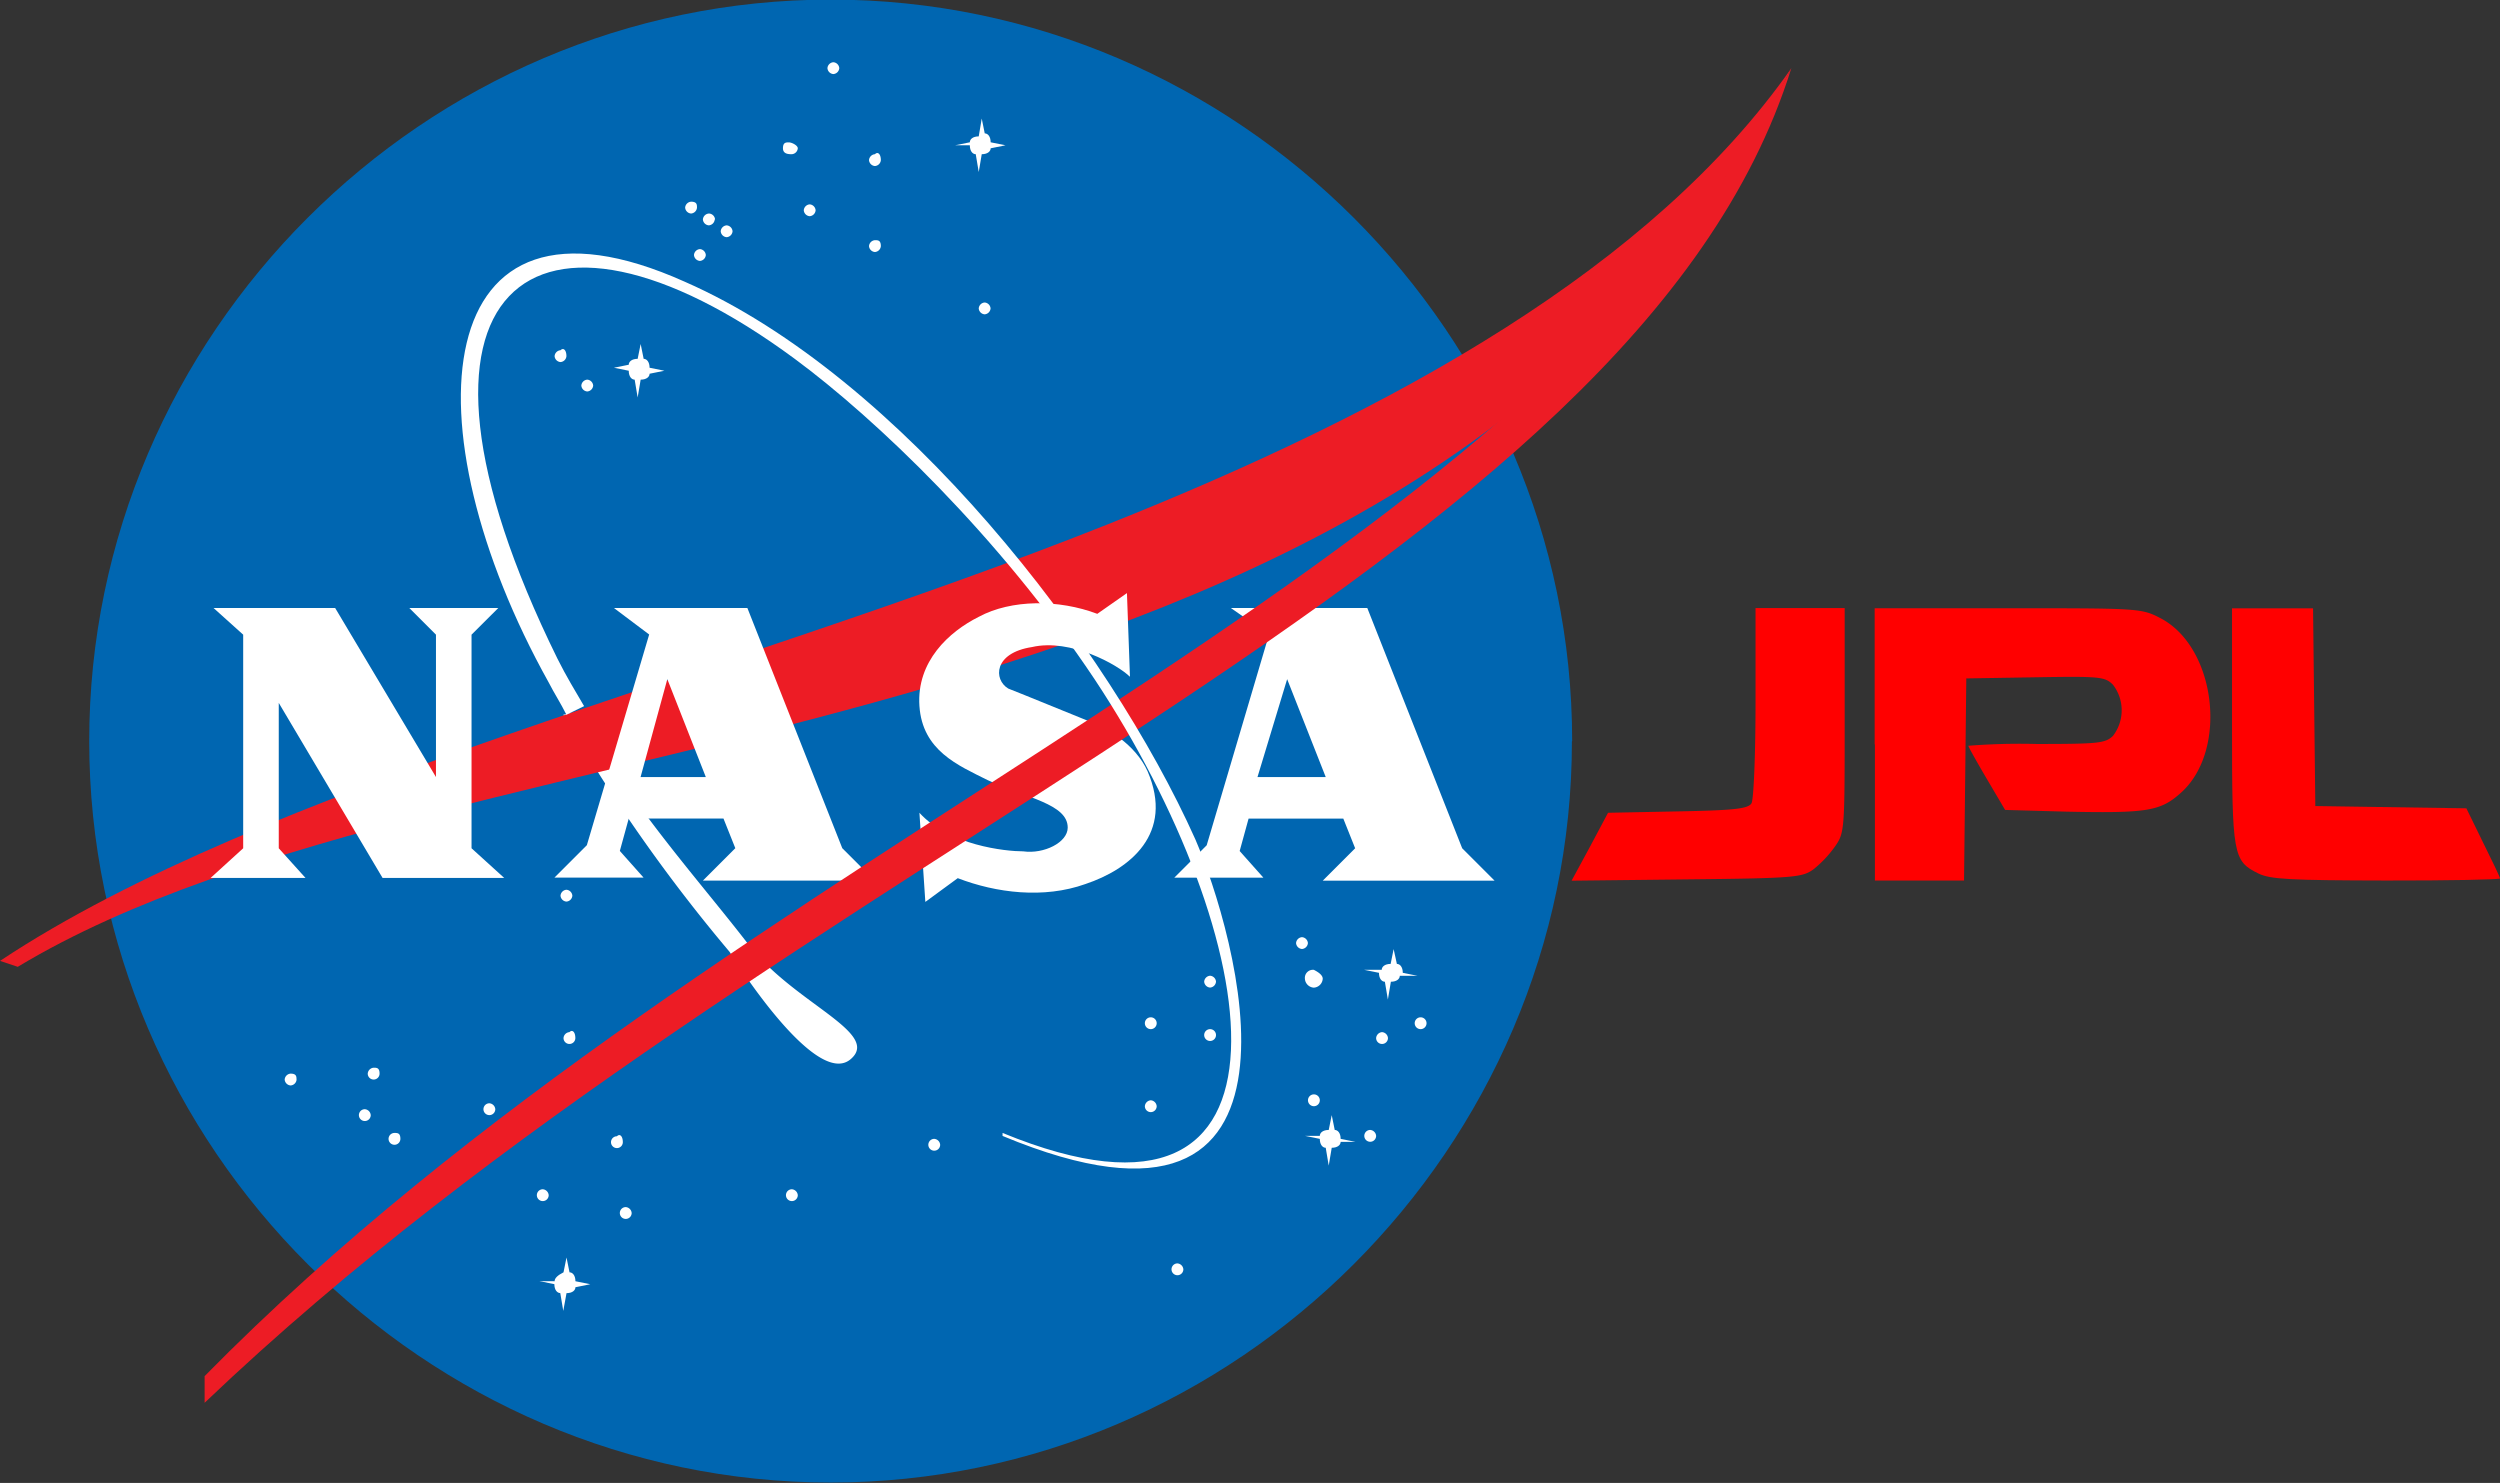 <svg id="svg2" xmlns="http://www.w3.org/2000/svg" viewBox="0 0 308.51 183"><rect x="0" y="0" width="308.51" height="183" fill="#333333" stroke="none"/><defs><style>.cls-1{fill:red;}.cls-2{fill:#0066b1;}.cls-3{fill:#fff;}.cls-4{fill:#ed1c25;}</style></defs><title>nasa-jpl-logo</title><path id="path3203" class="cls-1" d="M163.7-21.46l2.23-4.19,8.6-.17c6.94-.13,8.69-.32,9.1-1,.27-.43.5-6,.5-12.47V-50.91h11v13.83c0,13.48,0,13.88-1.18,15.57a14,14,0,0,1-2.66,2.83c-1.4,1-2.23,1.11-15.67,1.25l-14.19.16Z" transform="translate(32.51 125.95)"/><path id="path3201" class="cls-1" d="M198.83-34.09v-16.8h16.42c16,0,16.49,0,18.76,1.18,6.93,3.5,8.5,16.27,2.65,21.56-2.54,2.3-4.15,2.57-14.17,2.36L214.93-26l-2.27-3.85c-1.25-2.12-2.27-3.95-2.27-4.07a81.64,81.64,0,0,1,8.4-.22c7.7,0,8.49-.09,9.45-1a5.17,5.17,0,0,0,0-6.31c-1-1-1.62-1.05-9.58-.92l-8.52.14L210-29.76l-.14,12.47h-11v-16.8Z" transform="translate(32.51 125.95)"/><path id="path1873" class="cls-1" d="M246.18-18.16c-3.13-1.54-3.25-2.24-3.25-18.26V-50.88h10l.14,12.2.14,12.2,9.32.14,9.32.14L273.9-22c1.15,2.3,2.1,4.3,2.1,4.45s-6.32.27-14,.26C250.06-17.31,247.65-17.44,246.18-18.16Z" transform="translate(32.51 125.95)"/><path class="cls-2" d="M161.47-34.45C161.47,15.69,120.11,57,70,57s-91.5-41.36-91.5-91.5S19.82-126,70-126s91.5,41.36,91.5,91.5" transform="translate(32.51 125.95)"/><path class="cls-3" d="M71.06-117.54a.79.79,0,0,1-.73.73.79.79,0,0,1-.73-.73.79.79,0,0,1,.73-.73h0a.79.79,0,0,1,.73.73" transform="translate(32.51 125.95)"/><path class="cls-3" d="M76.19-106.19a.79.79,0,0,1-.73.73.79.79,0,0,1-.73-.73.79.79,0,0,1,.73-.73c.37-.37.73,0,.73.73" transform="translate(32.51 125.95)"/><path class="cls-3" d="M89.73-87.89a.79.79,0,0,1-.73.73.79.79,0,0,1-.73-.73.79.79,0,0,1,.73-.73.79.79,0,0,1,.73.73" transform="translate(32.51 125.95)"/><path class="cls-3" d="M68.14-100a.79.79,0,0,1-.73.73.79.79,0,0,1-.73-.73.79.79,0,0,1,.73-.73h0a.79.79,0,0,1,.73.73" transform="translate(32.51 125.95)"/><path class="cls-3" d="M76.19-95.58a.79.79,0,0,1-.73.73.79.79,0,0,1-.73-.73.79.79,0,0,1,.73-.73c.37,0,.73,0,.73.73h0" transform="translate(32.51 125.95)"/><path class="cls-3" d="M65.94-107.65a.79.79,0,0,1-.73.73c-.37,0-1.1,0-1.1-.73s.37-.73.73-.73,1.1.37,1.1.73" transform="translate(32.51 125.95)"/><path class="cls-3" d="M53.5-100.33a.79.79,0,0,1-.73.73.79.79,0,0,1-.73-.73.79.79,0,0,1,.73-.73c.73,0,.73.37.73.73" transform="translate(32.51 125.95)"/><path class="cls-3" d="M55.69-98.87a.79.79,0,0,1-.73.73.79.79,0,0,1-.73-.73A.79.79,0,0,1,55-99.6h0a.79.79,0,0,1,.73.73" transform="translate(32.51 125.95)"/><path class="cls-3" d="M57.89-97.41a.79.79,0,0,1-.73.73.79.79,0,0,1-.73-.73.79.79,0,0,1,.73-.73h0a.79.79,0,0,1,.73.73" transform="translate(32.51 125.95)"/><path class="cls-3" d="M54.59-94.48a.79.79,0,0,1-.73.73.79.79,0,0,1-.73-.73.79.79,0,0,1,.73-.73h0a.79.79,0,0,1,.73.73" transform="translate(32.51 125.95)"/><path class="cls-3" d="M37.39-82a.79.79,0,0,1-.73.73.79.79,0,0,1-.73-.73.79.79,0,0,1,.73-.73h0c.37-.37.73,0,.73.73" transform="translate(32.51 125.95)"/><path class="cls-3" d="M40.69-78.37a.79.79,0,0,1-.73.73.79.79,0,0,1-.73-.73.79.79,0,0,1,.73-.73h0a.79.79,0,0,1,.73.73" transform="translate(32.51 125.95)"/><path class="cls-3" d="M38.12-15.42a.79.79,0,0,1-.73.73.79.79,0,0,1-.73-.73.79.79,0,0,1,.73-.73h0a.79.79,0,0,1,.73.73" transform="translate(32.51 125.95)"/><path class="cls-3" d="M38.49,2.15a.73.73,0,1,1-1.46,0,.79.79,0,0,1,.73-.73c.37-.37.73,0,.73.73" transform="translate(32.51 125.95)"/><path class="cls-3" d="M28.61,10.93a.73.73,0,1,1-.73-.73h0a.79.79,0,0,1,.73.73" transform="translate(32.51 125.95)"/><path class="cls-3" d="M16.9,14.59a.73.73,0,1,1-.73-.73c.37,0,.73,0,.73.73" transform="translate(32.51 125.95)"/><path class="cls-3" d="M14.33,6.54a.73.73,0,1,1-1.46,0,.79.79,0,0,1,.73-.73c.37,0,.73,0,.73.73" transform="translate(32.51 125.95)"/><path class="cls-3" d="M13.24,11.66a.73.73,0,1,1-.73-.73.79.79,0,0,1,.73.73" transform="translate(32.51 125.95)"/><path class="cls-3" d="M4.09,7.27A.79.79,0,0,1,3.35,8a.79.79,0,0,1-.73-.73.79.79,0,0,1,.73-.73h0c.73,0,.73.37.73.73" transform="translate(32.51 125.95)"/><path class="cls-3" d="M35.2,21.54a.73.73,0,1,1-.73-.73h0a.79.79,0,0,1,.73.73" transform="translate(32.51 125.95)"/><path class="cls-3" d="M44.35,15a.73.73,0,1,1-.73-.73c.37-.37.73,0,.73.73" transform="translate(32.51 125.95)"/><path class="cls-3" d="M45.44,23.74a.73.73,0,1,1-.73-.73.79.79,0,0,1,.73.73" transform="translate(32.51 125.95)"/><path class="cls-3" d="M83.51,15.32a.73.73,0,1,1-.73-.73.79.79,0,0,1,.73.73" transform="translate(32.51 125.95)"/><path class="cls-3" d="M65.94,21.54a.73.73,0,1,1-.73-.73.79.79,0,0,1,.73.73" transform="translate(32.51 125.95)"/><path class="cls-3" d="M113.52,30.69a.73.73,0,1,1-.73-.73.79.79,0,0,1,.73.73" transform="translate(32.51 125.95)"/><path class="cls-3" d="M117.55-4.81a.79.79,0,0,1-.73.73.79.79,0,0,1-.73-.73.79.79,0,0,1,.73-.73.79.79,0,0,1,.73.73" transform="translate(32.51 125.95)"/><path class="cls-3" d="M110.23.32a.73.73,0,0,1-1.46,0,.73.73,0,0,1,1.46,0" transform="translate(32.51 125.95)"/><path class="cls-3" d="M117.55,1.78a.73.73,0,0,1-1.46,0,.73.73,0,0,1,1.46,0" transform="translate(32.51 125.95)"/><path class="cls-3" d="M110.23,10.56a.73.73,0,1,1-1.46,0,.79.79,0,0,1,.73-.73h0a.79.79,0,0,1,.73.73" transform="translate(32.51 125.95)"/><path class="cls-3" d="M128.89-9.57a.79.79,0,0,1-.73.73.79.79,0,0,1-.73-.73.79.79,0,0,1,.73-.73.79.79,0,0,1,.73.73h0" transform="translate(32.51 125.95)"/><path class="cls-3" d="M130.72-5.17a1.17,1.17,0,0,1-1.1,1.1,1.17,1.17,0,0,1-1.1-1.1,1,1,0,0,1,1.1-1.1q1.1.55,1.1,1.1" transform="translate(32.51 125.95)"/><path class="cls-3" d="M143.53.32a.73.73,0,0,1-1.46,0,.73.73,0,0,1,1.46,0" transform="translate(32.51 125.95)"/><path class="cls-3" d="M130.36,9.83a.73.73,0,0,1-1.46,0h0a.73.73,0,0,1,1.46,0" transform="translate(32.51 125.95)"/><path class="cls-3" d="M138.77,2.15a.73.73,0,0,1-1.46,0,.79.79,0,0,1,.73-.73h0a.79.79,0,0,1,.73.73" transform="translate(32.51 125.95)"/><path class="cls-3" d="M137.31,14.22a.73.73,0,1,1-.73-.73h0a.79.79,0,0,1,.73.73" transform="translate(32.51 125.95)"/><path class="cls-3" d="M87.17-108.39c0-.37.37-.73,1.1-.73l.37-2.2.37,1.83c.37,0,.73.37.73,1.1l1.83.37-1.83.37c0,.37-.37.73-1.1.73l-.37,2.2-.37-2.2c-.37,0-.73-.37-.73-1.1H85.34Z" transform="translate(32.51 125.95)"/><path class="cls-3" d="M35.93,32.16q0-.55,1.1-1.1l.37-1.83.37,1.83c.37,0,.73.37.73,1.1l1.83.37-1.83.37c0,.37-.37.73-1.1.73L37,35.82l-.37-2.2c-.37,0-.73-.37-.73-1.1l-1.83-.37Z" transform="translate(32.51 125.95)"/><path class="cls-3" d="M130.36,14.22c0-.37.37-.73,1.1-.73l.37-1.83.37,1.83c.37,0,.73.37.73,1.1l1.83.37h-1.83c0,.37-.37.73-1.1.73l-.37,2.2-.37-2.2c-.37,0-.73-.37-.73-1.1l-1.83-.37Z" transform="translate(32.51 125.95)"/><path class="cls-3" d="M138-6.27c0-.37.37-.73,1.1-.73l.37-1.83L139.87-7c.37,0,.73.37.73,1.1l1.83.37h-2.2c0,.37-.37.73-1.1.73l-.37,2.2-.37-2.2c-.37,0-.73-.37-.73-1.1l-1.83-.37Z" transform="translate(32.51 125.95)"/><path class="cls-3" d="M45.08-80.94c0-.37.37-.73,1.1-.73l.37-1.83.37,1.83c.37,0,.73.37.73,1.1l1.83.37-1.83.37c0,.37-.37.73-1.1.73l-.37,2.2-.37-2.2c-.37,0-.73-.37-.73-1.1l-1.83-.37Z" transform="translate(32.51 125.95)"/><path class="cls-3" d="M38.86-38.11C45.44-26.4,53.5-17.62,59.72-9.57c5.49,7.32,16.47,11,12.81,14.27-4.39,4-15-13.18-15-13.18A200.41,200.41,0,0,1,37-37.75Z" transform="translate(32.51 125.95)"/><path class="cls-4" d="M-32.51-7.37C.06-29,57.16-42.51,104-61.17c35.87-14.27,67.34-31.84,84.55-56.36C145.36-29.7,24.95-39.94-30.32-6.64Z" transform="translate(32.51 125.95)"/><path class="cls-3" d="M54.59-30.06,49.84-42.14,46.54-30.06ZM43.25-50.92H59.72L71.43-21.28l4,4H54.23l4-4-1.46-3.66H45.08l-1.1,4,2.93,3.29h-11l4-4,7.69-26Z" transform="translate(32.51 125.95)"/><path class="cls-3" d="M131.09-30.06l-4.76-12.08-3.66,12.08ZM119.38-50.92h16.84l11.71,29.65,4,4H130.72l4-4-1.46-3.66H121.57l-1.1,4,2.93,3.29h-11l4-4,7.69-26Z" transform="translate(32.51 125.95)"/><polygon class="cls-3" points="53.8 95.89 53.8 78.32 50.51 75.03 61.49 75.03 58.19 78.32 58.19 104.68 62.22 108.34 47.21 108.34 34.4 86.74 34.4 104.68 37.7 108.34 25.99 108.34 30.01 104.68 30.01 78.32 26.35 75.03 41.36 75.03 53.8 95.89"/><path class="cls-3" d="M106.93-42.51l-.37-10.25-3.66,2.56C98.15-52,92.29-52,88.27-49.83c-3.66,1.83-7.69,5.49-7.32,11s4.76,7.32,8.42,9.15c4.76,2.2,9.88,2.93,9.88,5.86,0,1.83-2.93,3.29-5.49,2.93-2.2,0-9.15-.73-12.81-4.76l.73,11,4-2.93c4.76,1.83,10.61,2.56,15.74.73,5.49-1.83,11-6.22,7.69-13.91-1.46-3.29-5.12-5.49-7.32-6.22-1.83-.73-8.05-3.29-9.88-4-1.83-1.1-1.83-4.39,2.93-5.12,4.76-1.1,10.61,2.2,12.08,3.66" transform="translate(32.51 125.95)"/><path class="cls-4" d="M-7.26,43.87C58.25-22.74,156-53.85,188.55-117.54,169.15-55.32,64.48-21.28-7.26,47.16Z" transform="translate(32.51 125.95)"/><path class="cls-3" d="M37.39-37.75c-.73-1.46-1.46-2.56-2.2-4C17.63-73.25,20.19-105.46,52-91.18c26.72,11.71,52.34,45,63,68.81,4.76,11,17.57,53.8-23.79,36.6v-.37c39.16,16.1,32.21-24.52,11.35-56-11.71-17.57-27.08-32.21-37-39.53-32.21-23.79-52-9.15-29.28,37,1.1,2.2,2.2,4,3.29,5.86Z" transform="translate(32.51 125.95)"/></svg>